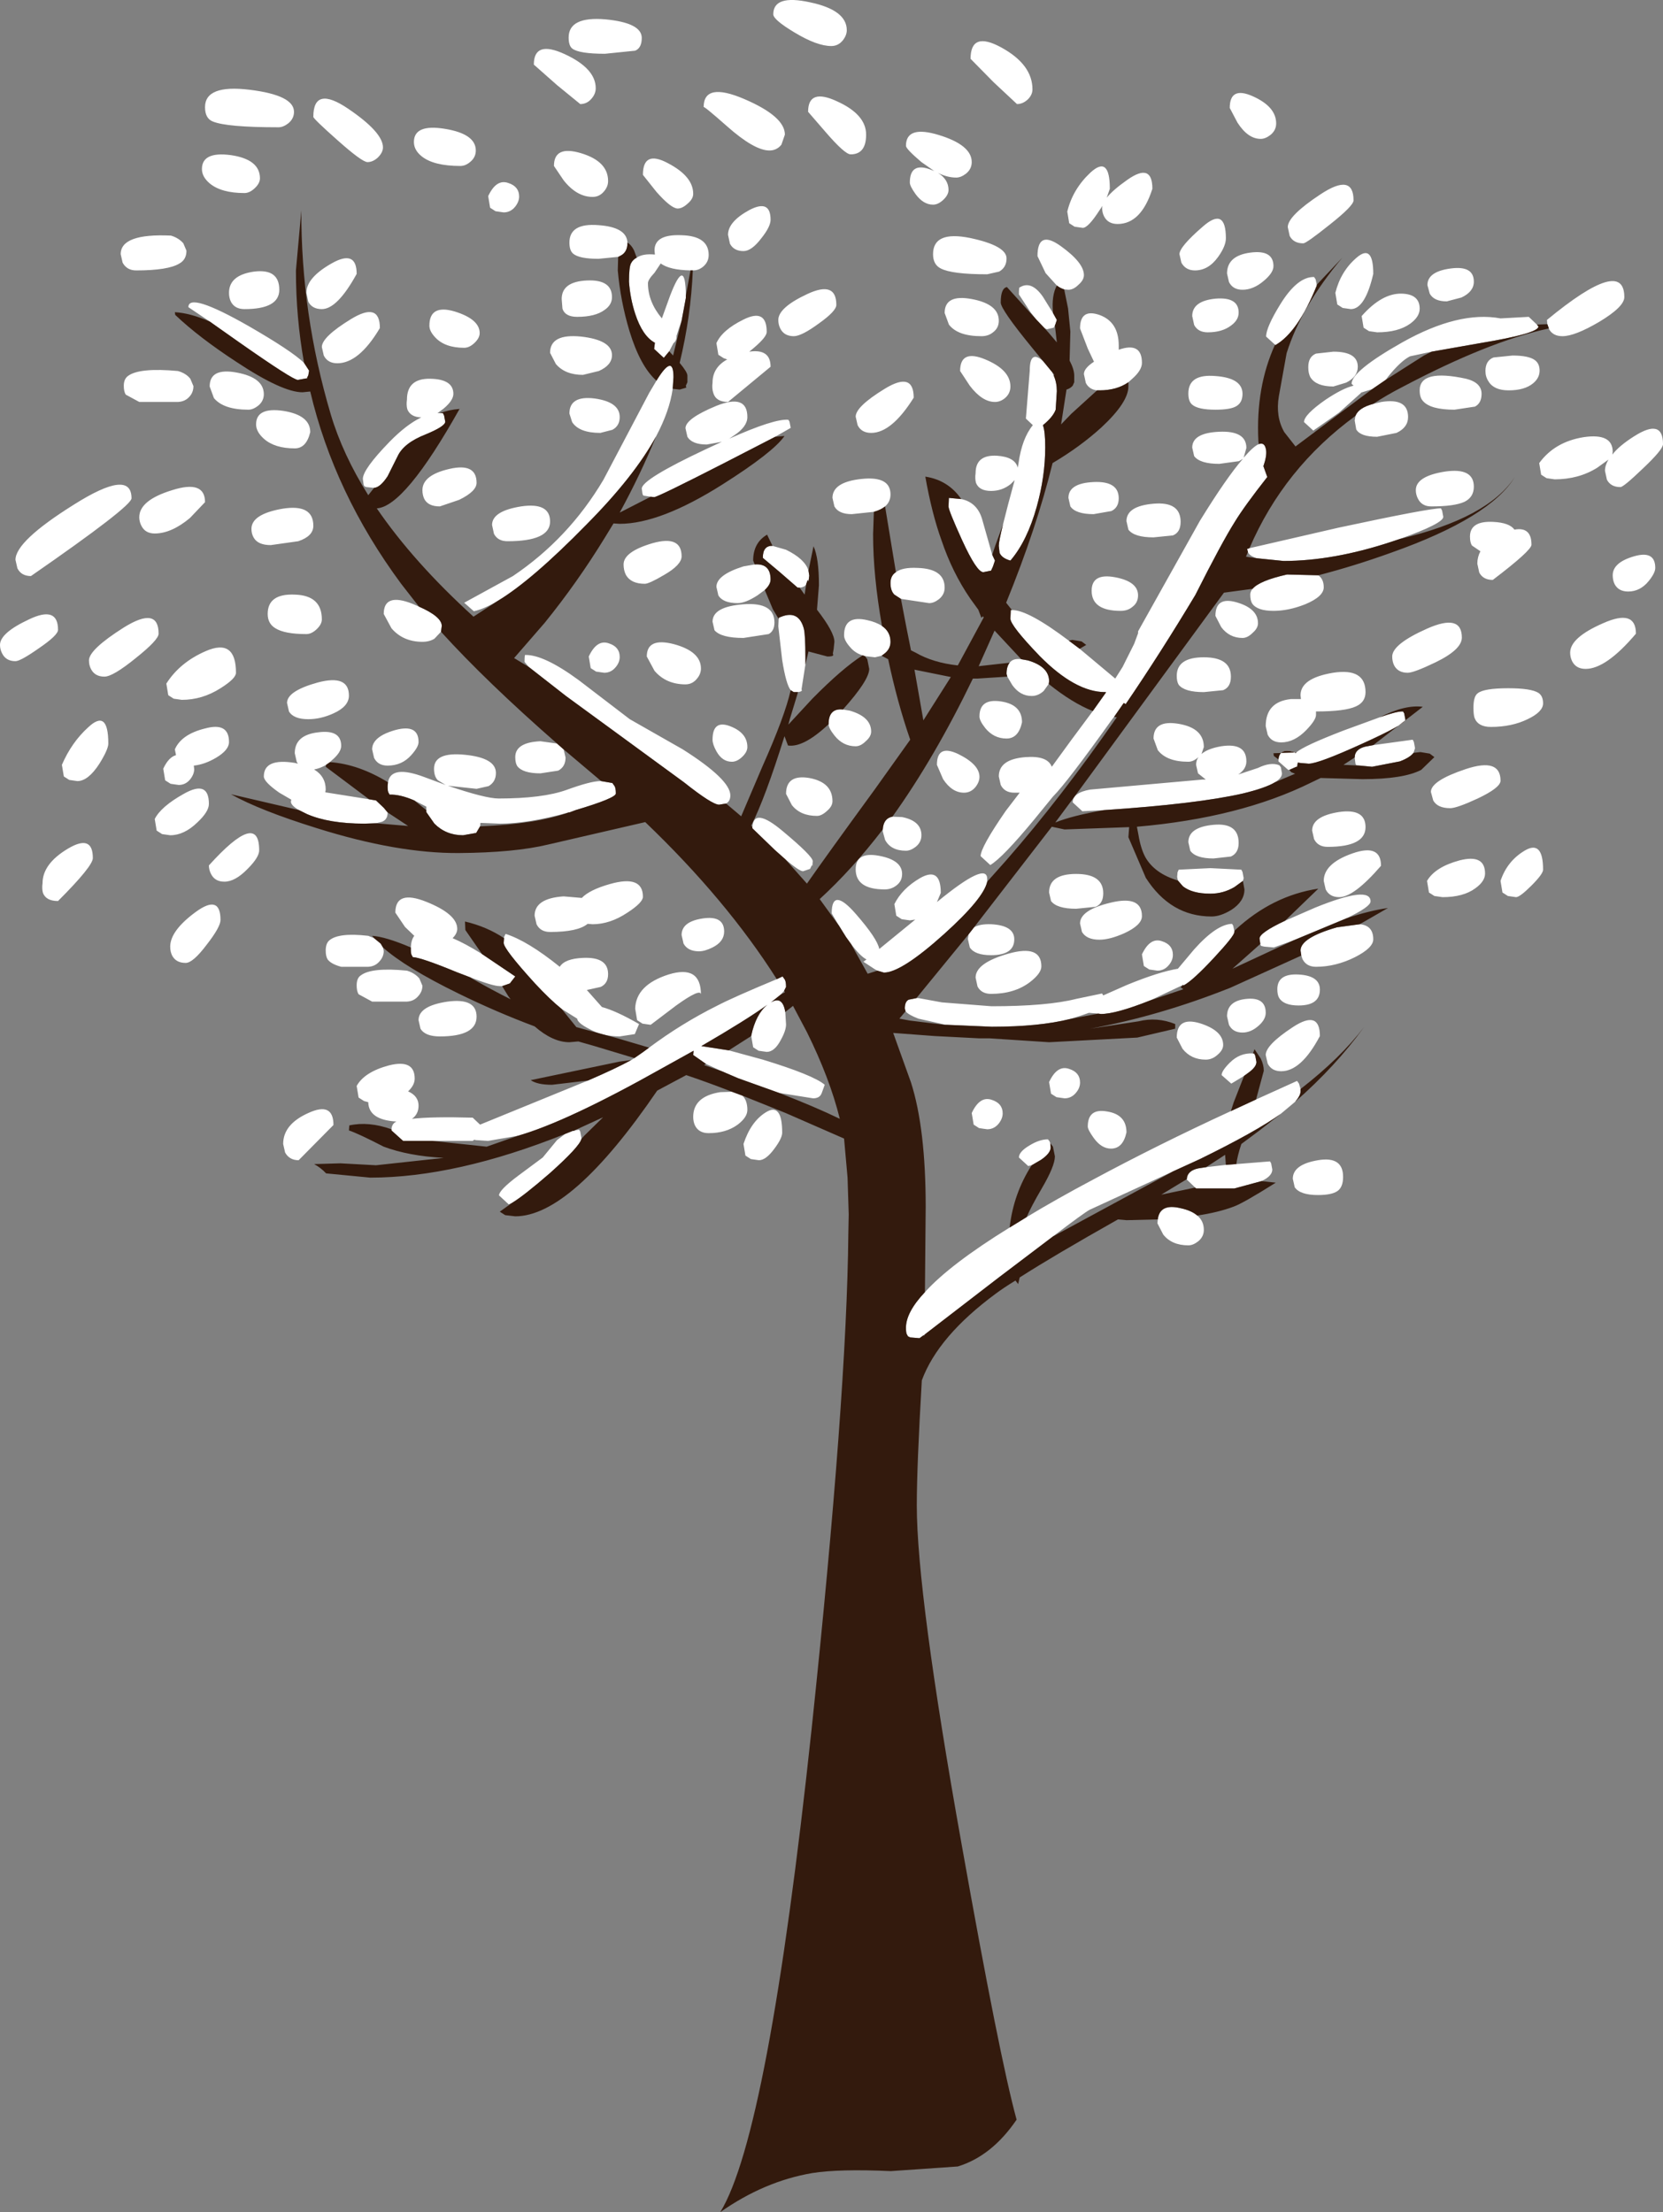 <?xml version="1.0" encoding="UTF-8" standalone="no"?>
<svg xmlns:xlink="http://www.w3.org/1999/xlink" height="285.9px" width="214.95px" xmlns="http://www.w3.org/2000/svg">
  <rect width="100%" height="100%" fill="#808080" stroke="none"/>
  <g transform="matrix(1.0, 0.0, 0.0, 1.0, 0.0, 0.0)">
    <path d="M200.0 41.9 L199.95 41.35 Q209.95 33.1 209.95 38.4 209.95 39.65 206.7 41.6 203.55 43.45 201.95 43.45 200.7 43.45 200.2 42.5 L200.2 42.45 200.0 41.9 M177.5 52.2 L178.55 51.95 Q182.0 51.4 182.0 53.9 182.0 55.25 180.5 55.95 L178.0 56.45 Q175.85 56.45 175.3 55.5 L175.1 54.35 175.2 53.75 Q175.6 52.7 177.5 52.2 M161.5 70.85 L173.0 68.2 Q184.9 65.65 186.25 65.7 L186.4 66.0 186.55 66.8 Q186.55 67.65 180.95 69.65 L179.9 70.0 Q172.35 72.5 165.9 72.5 L162.45 72.15 Q161.5 71.85 161.3 71.35 L161.2 70.95 161.5 70.85 M170.4 74.35 Q171.1 74.85 171.1 75.9 171.1 77.1 168.7 78.1 166.55 78.95 164.6 78.95 162.5 78.95 161.85 78.0 161.6 77.6 161.6 76.85 161.6 76.45 161.9 76.1 162.8 75.05 166.35 74.25 L170.4 74.35 M142.7 104.7 L139.9 104.85 138.65 103.7 Q138.65 102.45 140.9 102.05 L155.45 100.75 155.85 100.75 154.85 99.95 154.6 98.85 Q154.6 98.3 154.9 97.85 154.25 98.45 153.6 98.45 150.8 98.45 149.65 96.95 L149.1 95.45 Q149.1 93.0 152.35 93.55 155.6 94.1 155.6 96.55 L155.3 97.45 Q156.1 96.75 157.85 96.45 161.1 95.95 161.1 98.4 161.1 99.4 160.05 100.1 L162.6 99.25 Q164.25 98.45 165.35 98.9 L165.55 99.15 165.7 99.95 Q165.7 100.55 164.8 101.1 163.55 101.85 160.65 102.55 154.75 103.9 142.7 104.7 M166.65 99.5 L166.5 99.5 165.25 98.4 165.25 98.15 Q165.4 96.55 167.4 97.25 L167.45 97.35 167.55 97.25 Q168.5 96.4 173.7 94.4 L178.35 92.7 Q180.6 91.9 181.35 91.95 L181.5 92.2 181.65 93.0 Q181.65 93.6 176.0 96.15 170.4 98.7 169.15 98.7 L168.0 98.6 167.75 98.55 167.65 99.1 167.55 99.1 166.65 99.5 M177.5 96.3 L182.6 95.6 182.75 95.9 182.9 96.7 182.7 97.3 Q182.25 97.9 180.95 98.4 L177.35 99.1 175.8 98.95 175.3 98.9 175.2 98.7 175.1 97.95 175.1 97.9 Q175.1 96.85 176.45 96.5 L177.5 96.3 M152.25 113.8 L152.15 113.35 152.2 112.75 152.35 112.4 156.45 112.2 160.45 112.4 160.6 112.7 160.75 113.5 160.65 113.85 159.55 114.65 Q158.1 115.5 156.45 115.5 154.1 115.5 152.9 114.55 L152.25 113.8 M125.9 119.85 Q126.65 119.4 128.1 119.45 131.1 119.6 131.1 121.4 131.1 123.45 128.1 123.45 126.0 123.45 125.35 122.45 L125.1 121.35 125.2 120.75 125.9 119.85 M118.45 129.0 L118.75 129.0 121.75 129.55 128.15 130.05 Q135.35 130.05 139.1 129.1 L142.45 128.4 142.6 128.65 145.65 127.3 Q149.8 125.6 152.25 125.2 L154.35 122.7 Q157.25 119.45 159.25 119.4 L159.4 119.65 159.55 120.35 159.55 120.45 Q159.55 120.95 156.9 123.8 154.15 126.75 153.0 127.35 L152.95 127.3 152.9 127.3 149.3 129.0 148.65 129.3 Q144.25 131.05 142.3 131.05 L141.95 131.0 140.75 130.9 139.75 131.25 138.3 131.7 Q134.3 132.7 128.2 132.7 L122.4 132.45 122.25 132.45 118.7 131.65 Q117.4 131.15 117.05 130.7 L116.95 130.35 Q116.95 129.45 117.45 129.2 L118.45 129.0 M166.1 119.0 L170.0 117.3 Q177.15 114.4 177.15 116.5 177.15 117.2 174.0 118.7 L167.15 121.55 164.65 122.45 163.45 122.35 163.0 122.25 162.9 122.05 162.9 122.0 162.8 121.3 Q162.8 120.55 166.1 119.0 M175.75 119.45 Q177.5 119.6 177.5 121.4 177.5 122.5 175.15 123.7 172.65 124.95 170.1 124.95 168.85 124.95 168.35 123.95 L168.2 123.5 168.1 122.85 Q168.1 121.2 172.8 119.85 L175.75 119.45 M119.55 167.0 Q122.8 163.4 130.5 158.65 L132.7 157.3 Q136.5 155.0 141.2 152.5 149.65 147.95 159.1 143.6 L162.35 142.1 167.65 139.7 167.9 140.05 168.1 140.75 168.1 141.05 Q168.1 141.6 167.4 142.4 L165.55 143.95 Q162.35 146.25 155.1 149.8 L151.6 151.4 140.85 156.35 Q140.1 156.75 136.1 159.8 L129.1 165.1 119.55 172.45 119.4 172.55 118.85 172.95 117.65 172.85 117.35 172.7 117.25 172.5 Q117.1 172.35 117.1 171.6 117.1 169.6 119.55 167.0 M133.35 150.6 L132.9 150.7 131.7 149.6 Q131.7 148.85 133.05 148.05 134.35 147.25 135.45 147.25 L135.65 147.5 135.75 147.75 135.8 148.3 Q135.8 149.05 134.55 149.9 L133.35 150.6 M160.8 139.05 L159.15 140.05 157.9 138.95 Q157.9 138.4 158.95 137.35 160.25 136.05 161.95 136.15 L162.1 136.15 162.25 136.45 162.4 137.25 Q162.4 137.9 161.35 138.65 L160.8 139.05 M159.8 150.45 L164.15 150.1 164.3 150.35 164.45 151.15 Q164.45 152.0 163.05 152.65 L159.55 153.6 154.6 153.6 154.5 153.5 153.4 152.45 153.4 152.4 Q153.45 151.3 154.9 151.0 L155.9 150.85 158.45 150.55 159.8 150.45 M154.75 157.1 Q155.6 157.8 155.6 158.95 155.6 159.85 154.85 160.45 154.2 160.95 153.6 160.95 151.45 160.95 150.35 159.55 L149.6 158.1 149.65 157.6 Q149.9 155.5 152.6 156.15 154.0 156.45 154.75 157.1 M95.95 141.6 Q96.6 142.2 96.6 143.45 96.6 144.4 95.35 145.35 93.85 146.45 91.6 146.45 90.35 146.45 89.85 145.5 89.6 145.0 89.6 144.35 89.6 141.7 93.1 141.15 L94.6 141.1 95.95 141.6 M66.2 155.45 L65.75 155.65 64.5 154.5 Q64.5 153.8 67.05 151.9 L70.15 149.6 72.0 147.35 73.05 146.55 74.05 146.15 74.15 146.15 74.25 146.15 74.25 146.1 74.85 146.0 75.0 146.25 75.15 147.05 75.15 147.2 Q74.9 148.2 71.1 151.6 67.7 154.55 66.2 155.45 M50.6 145.95 Q50.65 145.2 51.25 144.95 47.65 144.75 47.6 142.45 L47.05 142.3 46.35 141.85 46.1 140.35 Q47.1 138.55 50.25 137.7 53.6 136.85 53.6 139.4 53.6 140.25 52.75 141.05 54.1 141.65 54.1 142.9 54.1 144.0 53.25 144.6 55.85 144.3 61.1 144.45 L62.05 145.35 70.25 142.0 76.0 139.65 Q79.6 138.1 81.6 137.0 L82.0 136.75 83.15 135.95 Q83.55 135.65 83.9 135.4 88.05 132.3 92.65 130.0 94.75 128.9 100.4 126.55 L101.15 126.2 101.4 126.55 Q101.6 126.8 101.6 127.55 L101.35 128.05 100.9 128.55 99.65 129.55 Q101.15 128.65 101.5 130.8 L101.6 132.4 Q101.6 133.2 100.9 134.45 100.1 135.95 99.1 135.95 L98.05 135.8 97.35 135.35 97.1 133.9 97.1 133.85 Q97.7 131.05 99.2 129.85 96.5 131.8 90.65 135.2 L94.2 135.75 98.6 136.95 Q105.15 138.95 106.6 140.2 L106.2 141.3 Q105.95 141.95 105.1 141.95 L100.7 141.25 95.4 139.35 93.3 138.45 91.25 137.5 89.6 136.35 89.65 135.8 85.6 138.05 Q73.25 145.0 66.9 146.8 L63.1 147.45 61.5 147.35 61.3 147.3 61.1 147.45 55.9 147.45 52.1 147.45 50.6 146.1 50.6 145.95 M49.5 122.45 L49.6 122.9 Q49.6 123.65 49.05 124.25 48.5 124.9 47.6 124.95 L44.1 124.95 Q42.8 124.6 42.35 124.0 42.1 123.6 42.1 122.85 42.1 121.95 42.55 121.55 43.75 120.5 47.6 120.95 L48.35 121.25 49.2 121.95 49.5 122.45 M53.1 122.45 Q53.15 121.45 53.55 120.95 L52.35 119.8 51.1 117.95 Q51.1 114.95 55.1 116.55 59.1 118.15 59.1 120.05 59.1 120.65 58.5 121.25 60.15 121.95 62.3 123.3 L66.6 126.2 65.9 127.1 64.9 127.45 64.6 127.45 Q63.7 127.45 60.75 126.3 L59.05 125.65 Q54.45 123.75 53.35 123.7 L53.25 123.5 Q53.1 123.35 53.1 122.6 L53.1 122.45 M65.15 121.25 L65.15 121.1 65.35 120.7 Q68.2 121.6 72.35 124.95 73.0 123.9 75.35 123.8 78.6 123.65 78.6 125.9 78.6 127.1 77.65 127.55 L75.85 127.95 77.8 130.15 Q79.65 130.65 82.6 132.35 L82.05 133.65 80.1 133.95 Q77.85 133.95 76.1 132.95 74.65 132.2 74.6 131.65 L72.6 130.4 Q71.1 129.2 69.15 127.1 65.1 122.65 65.1 121.85 L65.15 121.25 M38.65 104.7 Q37.6 104.1 37.6 103.6 L37.65 103.35 36.1 102.45 Q34.1 101.05 34.1 100.35 34.1 97.95 38.1 98.6 L38.5 98.7 38.35 98.45 38.1 97.35 Q38.1 95.0 41.1 94.65 44.1 94.25 44.1 96.4 44.1 97.25 42.85 98.3 L42.65 98.5 42.15 98.85 Q41.4 99.3 40.6 99.45 42.1 100.35 42.1 102.05 L42.05 102.4 47.7 103.3 48.6 103.45 49.6 104.4 50.1 105.0 50.1 105.05 Q50.1 105.9 49.4 106.2 L48.6 106.4 47.1 106.45 Q42.5 106.45 39.65 105.2 L38.65 104.7 M50.15 101.1 Q50.55 98.8 54.9 100.45 L57.6 101.45 56.6 100.85 Q56.1 100.35 56.1 99.35 56.1 97.15 60.1 97.55 64.1 97.95 64.1 99.9 64.1 101.05 63.15 101.6 L61.6 101.95 57.9 101.55 Q62.75 103.2 64.45 103.2 70.1 103.2 73.2 102.1 76.35 100.95 77.6 100.95 L77.7 100.95 79.15 101.2 79.4 101.55 Q79.6 101.8 79.6 102.55 79.6 103.15 74.4 104.7 L74.0 104.85 73.6 105.0 73.5 105.0 Q68.3 106.45 64.6 106.45 L62.1 106.35 62.05 106.8 61.55 107.65 59.85 107.95 Q57.65 107.95 56.15 106.45 L55.1 104.95 55.1 104.7 55.1 104.25 53.55 103.45 Q51.7 102.65 50.35 102.7 L50.25 102.5 Q50.1 102.35 50.1 101.6 L50.15 101.1 M72.85 96.85 L73.1 97.9 Q73.1 99.1 72.15 99.6 L69.85 99.95 Q67.55 99.95 66.85 99.0 66.6 98.6 66.6 97.85 66.6 95.95 69.85 95.8 L72.0 96.1 72.85 96.85 M57.0 81.65 L56.15 82.55 Q55.5 82.95 54.6 82.95 52.1 82.95 50.6 81.2 L49.6 79.35 Q49.6 76.55 53.35 78.05 L54.15 78.4 Q57.1 79.7 57.1 80.9 L57.0 81.65 M27.1 41.55 L24.35 39.7 Q24.35 37.7 32.15 42.15 37.7 45.35 39.3 46.9 L39.95 47.9 39.85 48.5 39.7 48.8 39.7 48.85 39.6 48.9 38.5 49.1 Q37.85 49.1 31.0 44.3 L27.1 41.55 M48.35 63.05 L48.3 63.05 47.35 62.95 47.1 62.85 47.0 62.65 46.9 61.9 Q46.9 60.65 50.35 57.1 52.55 54.85 54.45 53.95 53.05 53.9 52.65 52.9 52.5 52.35 52.6 51.65 52.6 48.9 55.6 48.95 58.6 49.0 58.6 50.9 58.6 51.75 57.35 52.8 L56.55 53.4 56.85 53.4 57.25 53.4 57.4 53.7 57.55 54.5 Q57.55 55.1 55.0 56.15 52.2 57.25 51.4 58.95 L50.1 61.55 Q49.15 63.0 48.35 63.05 M64.35 77.65 Q62.6 78.7 61.25 79.0 L60.0 77.9 66.3 74.45 Q73.5 69.6 78.0 62.0 L83.9 50.8 84.85 49.2 Q87.05 45.6 87.05 48.75 L86.95 50.25 Q86.55 53.1 84.8 56.4 82.0 61.55 75.8 67.8 68.75 75.0 64.35 77.65 M79.9 33.2 L77.35 33.45 Q74.9 33.45 74.1 32.8 73.6 32.4 73.6 31.35 73.6 28.8 77.35 29.1 81.0 29.35 81.1 31.35 L81.1 31.4 Q81.1 32.6 80.2 33.05 L79.9 33.2 M82.3 33.3 Q83.1 32.75 84.65 32.9 L84.6 32.35 Q84.6 30.25 88.1 30.4 91.6 30.5 91.6 32.95 91.6 33.85 90.9 34.45 90.3 34.95 89.6 34.95 L89.55 34.95 89.25 34.95 Q86.55 34.9 85.4 34.05 L84.6 35.25 Q83.75 36.15 83.75 36.6 83.75 39.0 85.55 41.15 L86.6 38.25 Q88.6 33.0 88.65 38.2 L88.65 38.5 88.1 41.45 87.75 42.45 87.45 43.4 87.45 43.45 Q87.45 44.05 87.05 44.35 L86.5 45.4 85.8 46.25 84.55 45.1 84.65 44.3 Q83.05 43.45 82.1 40.55 81.45 38.55 81.3 36.4 81.3 34.55 81.55 34.05 81.8 33.55 82.3 33.3 M84.1 64.2 L83.15 64.05 83.05 63.85 82.95 63.15 Q82.95 61.95 91.25 58.05 L93.3 57.1 91.35 57.45 Q89.45 57.45 88.85 56.45 L88.6 55.35 Q88.6 54.1 92.6 52.45 96.6 50.85 96.6 53.9 96.6 55.15 94.85 56.3 L94.25 56.7 Q100.05 54.1 101.9 54.25 L102.05 54.5 102.2 55.3 100.2 56.45 93.6 59.85 Q85.0 64.25 84.55 64.25 L84.1 64.2 M68.35 86.2 L67.8 85.55 Q67.8 84.55 67.9 84.65 70.3 84.6 74.8 87.9 L81.4 92.95 88.25 96.85 Q94.4 100.75 94.4 102.8 94.4 103.55 93.85 103.85 L92.95 104.0 Q92.05 104.0 88.4 101.1 L79.65 94.7 73.15 89.95 68.35 86.2 M102.2 89.2 Q101.6 88.45 101.1 85.3 L100.6 80.95 100.65 80.0 100.65 79.85 Q103.2 78.65 103.9 81.25 104.1 82.05 104.1 84.95 L104.1 85.9 103.6 89.1 Q103.8 89.35 103.15 89.45 L102.6 89.45 102.2 89.2 M98.85 76.25 L97.9 76.95 Q96.35 77.95 95.35 77.95 93.45 77.95 92.85 76.95 L92.6 75.85 Q92.6 74.3 96.1 73.2 L97.55 72.95 Q99.6 72.8 99.6 74.9 99.6 75.55 98.85 76.25 M99.85 70.55 L101.6 71.05 Q104.05 72.25 104.5 73.75 L104.6 74.4 104.5 75.15 104.4 74.95 104.2 75.5 104.2 75.55 104.15 75.6 Q103.95 75.9 103.35 75.95 L103.1 75.95 100.8 73.95 98.6 72.1 Q98.6 70.5 99.85 70.55 M111.5 84.7 Q110.5 84.4 109.85 83.6 109.1 82.75 109.1 82.1 109.1 79.45 112.1 80.15 113.25 80.4 114.0 80.9 115.1 81.65 115.1 82.95 115.1 83.85 114.35 84.45 L113.95 84.75 113.1 84.95 111.8 84.8 111.5 84.7 M112.95 66.15 L110.1 66.45 Q108.4 66.45 107.85 65.45 L107.6 64.35 Q107.6 62.3 111.35 61.9 115.1 61.5 115.1 63.9 115.1 64.85 114.4 65.45 113.85 65.9 112.95 66.15 M115.8 73.95 Q116.65 73.3 118.6 73.4 122.1 73.5 122.1 75.95 122.1 76.85 121.35 77.45 120.7 77.95 120.1 77.95 L116.45 77.4 115.6 76.85 Q115.1 76.35 115.1 75.35 115.1 74.4 115.8 73.95 M124.25 64.5 Q126.4 64.95 127.0 67.3 L128.25 71.7 128.6 72.45 128.35 73.2 128.1 73.75 127.1 73.95 Q126.25 73.95 124.35 69.8 122.6 65.95 122.6 65.45 L122.65 64.35 124.25 64.5 M129.65 67.75 L130.3 65.2 131.15 62.05 130.65 62.55 Q129.55 63.45 128.1 63.45 126.55 63.45 126.15 62.4 126.0 61.85 126.1 61.15 126.1 58.75 128.85 58.9 131.2 59.05 131.55 60.45 L131.65 59.85 Q132.1 56.65 133.5 54.95 L132.6 54.1 133.1 47.9 Q133.1 45.15 134.8 46.65 L134.85 46.7 136.0 48.1 136.2 48.55 Q136.6 49.45 136.6 50.55 L136.45 52.95 Q136.1 53.9 134.8 54.95 135.1 55.75 135.1 57.8 135.1 61.55 134.0 65.5 132.75 69.95 130.6 72.45 129.5 72.15 129.2 71.45 L129.1 70.55 Q129.1 69.95 129.65 67.75 M133.95 41.3 L133.2 40.35 131.7 38.05 Q131.7 37.05 131.8 37.15 133.3 36.2 134.8 38.35 L136.1 40.45 136.6 41.35 136.4 41.95 136.35 42.05 136.2 42.35 135.35 42.55 Q135.2 42.55 134.95 42.35 L133.95 41.3 M136.6 36.9 L135.15 35.3 134.1 33.1 Q134.1 29.65 137.1 31.8 140.1 33.95 140.1 35.55 140.1 36.2 139.4 36.8 138.75 37.45 138.1 37.45 L137.55 37.4 Q137.05 37.25 136.6 36.9 M141.8 50.45 Q140.8 50.35 140.35 49.5 L140.1 48.35 Q140.1 47.6 141.4 46.75 L140.6 45.05 139.6 42.45 Q139.6 39.85 142.1 40.7 144.6 41.6 144.6 44.65 L144.6 45.2 Q147.6 44.15 147.6 46.9 147.6 47.85 146.35 48.95 L145.85 49.4 Q144.35 50.45 142.1 50.45 L141.8 50.45 M130.8 78.85 Q132.85 78.8 138.15 82.8 L139.55 83.85 144.15 87.7 145.1 86.2 146.6 83.2 147.1 81.85 147.1 81.6 155.1 67.3 Q158.55 61.7 160.65 59.3 L160.15 59.6 157.6 59.95 Q155.1 59.95 154.35 58.95 L154.1 57.85 Q154.1 55.95 157.6 55.8 161.1 55.65 161.1 57.9 L160.75 59.15 Q162.0 57.7 162.7 57.4 163.5 57.1 163.65 58.2 163.75 58.95 163.3 60.25 L163.8 61.65 Q160.85 65.4 159.6 67.45 157.9 70.15 154.5 76.9 150.0 84.4 145.5 91.0 L145.25 90.85 144.0 92.65 143.65 93.1 Q137.9 101.15 136.1 102.95 L133.65 105.95 Q129.6 110.85 128.0 111.8 L126.75 110.65 Q126.75 109.5 130.0 104.8 L131.8 102.45 131.1 102.45 Q129.85 102.45 129.35 101.45 L129.1 100.35 Q129.1 98.1 132.6 97.85 135.4 97.65 135.95 99.1 L138.5 95.6 141.25 91.9 142.95 89.5 143.0 89.45 142.9 89.45 142.85 89.45 Q139.0 89.45 134.4 84.8 130.6 80.85 130.6 79.95 L130.65 78.85 130.8 78.85 M164.8 44.55 L163.65 43.5 Q163.65 42.3 165.5 39.3 167.7 35.75 169.85 35.8 L170.05 36.1 170.2 36.8 170.2 36.9 Q167.75 42.95 164.85 44.6 L164.8 44.55 M177.35 50.3 L175.9 50.75 175.9 50.8 173.05 53.35 169.75 55.65 168.55 54.55 Q168.55 53.6 171.35 51.65 173.6 50.15 174.95 49.85 L174.7 49.6 Q174.7 47.95 181.25 44.25 188.55 40.15 193.95 41.15 L197.6 40.95 198.65 41.95 198.85 42.2 Q198.85 43.1 191.3 44.35 L185.05 45.45 182.25 46.05 Q181.05 46.65 179.4 48.7 L179.1 49.1 177.35 50.3 M164.2 17.45 Q163.55 17.95 162.95 17.95 161.3 17.95 159.95 15.85 L158.95 13.95 Q158.95 11.1 161.95 12.45 164.95 13.8 164.95 15.95 164.95 16.85 164.2 17.45 M177.5 35.4 Q176.45 39.95 174.6 39.95 L173.55 39.8 172.85 39.35 172.6 37.85 Q173.3 35.05 175.35 33.3 177.5 31.45 177.5 35.4 M166.45 29.35 Q166.45 27.9 170.7 25.1 174.95 22.3 174.95 25.9 174.95 26.6 171.85 29.05 168.85 31.45 168.45 31.45 167.2 31.45 166.7 30.5 L166.45 29.35 M163.35 36.3 Q162.0 37.45 160.6 37.45 159.35 37.45 158.85 36.45 L158.6 35.35 Q158.6 33.05 161.6 32.65 164.6 32.25 164.6 34.4 164.6 35.25 163.35 36.3 M169.1 47.45 Q169.1 46.1 170.1 45.7 L172.35 45.45 Q175.5 45.45 175.5 47.4 175.5 48.7 174.0 49.45 L172.35 49.95 Q170.15 49.95 169.4 48.8 169.1 48.3 169.1 47.45 M176.0 40.85 Q178.6 37.9 181.15 37.95 183.5 38.0 183.5 39.9 183.5 40.95 182.25 41.85 180.7 42.95 178.0 42.95 L176.95 42.8 176.25 42.35 176.0 40.85 M187.5 34.7 Q190.5 34.3 190.5 36.4 190.5 37.7 188.9 38.45 L187.0 38.95 Q185.35 38.95 184.8 37.95 L184.5 36.85 Q184.5 35.1 187.5 34.7 M195.5 45.95 Q197.6 45.95 198.4 46.55 199.0 47.0 199.0 47.9 199.0 48.85 198.15 49.55 197.05 50.45 195.0 50.45 193.1 50.45 192.4 49.3 192.0 48.7 192.0 47.95 192.0 46.6 193.05 46.2 L195.5 45.95 M199.2 61.35 L198.95 59.85 Q200.95 57.1 204.7 56.5 208.45 55.95 208.45 58.4 L208.4 58.75 Q209.3 57.6 211.2 56.4 214.95 54.0 214.95 57.4 214.95 58.1 212.35 60.55 209.85 62.95 209.45 62.95 208.2 62.95 207.7 62.0 L207.45 60.85 Q207.45 60.15 207.9 59.4 L206.45 60.45 Q204.05 61.95 200.95 61.95 L199.9 61.8 199.2 61.35 M188.0 52.95 Q184.85 52.95 183.9 51.8 183.5 51.35 183.5 50.45 183.5 47.65 189.5 48.95 191.5 49.45 191.5 50.9 191.5 52.1 190.65 52.55 L188.0 52.95 M189.3 64.85 Q188.0 65.45 185.0 65.45 183.8 65.45 183.3 64.5 183.0 63.95 183.0 63.35 183.0 61.55 186.75 60.95 190.5 60.4 190.5 62.9 190.5 64.25 189.3 64.85 M190.25 70.5 Q190.0 70.1 190.0 69.35 190.0 67.3 193.0 67.45 195.1 67.55 195.75 68.45 197.95 68.05 197.95 70.4 197.95 71.15 192.95 74.95 191.7 74.95 191.2 74.0 L190.95 72.85 Q190.95 72.0 191.35 71.25 L190.25 70.5 M127.6 113.95 Q127.15 116.1 122.05 120.7 116.5 125.7 114.25 125.7 L113.4 125.45 113.05 125.25 111.6 124.3 112.0 124.0 Q111.2 123.6 110.0 122.0 L109.35 121.1 108.45 119.65 107.5 118.05 Q107.5 114.55 110.6 118.1 113.4 121.3 113.65 122.65 L118.3 118.85 117.6 118.95 116.55 118.8 115.85 118.35 115.6 116.85 Q116.6 114.85 118.9 113.5 121.6 111.95 121.6 115.4 L121.1 116.6 121.15 116.55 Q127.6 111.25 127.6 113.6 L127.6 113.95 M114.1 107.2 Q114.2 105.75 115.35 105.55 L116.6 105.6 Q119.1 106.1 119.1 107.95 119.1 108.85 118.35 109.45 117.7 109.95 117.1 109.95 115.15 109.95 114.4 108.55 L114.1 107.45 114.1 107.2 M130.2 87.45 L130.1 87.1 Q130.1 86.15 130.5 85.65 130.95 85.05 132.0 85.2 L132.85 85.35 Q135.6 86.15 135.6 88.05 L135.55 88.4 134.9 89.3 Q134.2 89.95 133.35 89.95 131.85 89.95 130.85 88.55 L130.2 87.45 M179.95 84.85 Q179.95 83.25 184.45 81.25 188.95 79.25 188.95 82.4 188.95 83.95 185.55 85.6 182.75 86.95 181.95 86.95 180.7 86.95 180.2 86.0 179.95 85.5 179.95 84.85 M170.1 92.4 Q170.1 93.05 168.85 94.35 167.3 95.95 165.6 95.95 164.35 95.95 163.85 94.95 L163.6 93.85 Q163.6 90.7 166.85 90.35 L168.15 90.35 168.1 89.85 Q168.1 87.65 172.3 86.95 176.5 86.3 176.5 89.45 176.5 90.75 175.25 91.3 173.85 91.95 170.1 91.95 L170.1 92.4 M191.0 89.6 Q191.8 88.95 194.95 88.95 197.9 88.95 198.85 89.55 199.45 89.95 199.45 90.9 199.45 92.0 197.45 92.95 195.4 93.95 192.7 93.95 191.05 93.95 190.6 92.8 190.45 92.4 190.45 91.45 190.45 90.0 191.0 89.6 M213.95 73.4 Q213.95 74.05 213.1 75.1 212.0 76.45 210.45 76.45 209.2 76.45 208.7 75.5 208.45 75.0 208.45 74.35 208.45 72.7 211.2 71.9 213.95 71.1 213.95 73.4 M211.45 81.9 Q207.6 86.45 204.95 86.45 203.7 86.45 203.2 85.45 202.95 84.95 202.95 84.35 202.95 82.4 207.2 80.55 211.45 78.65 211.45 81.9 M187.45 104.45 Q185.8 104.45 185.25 103.45 L184.95 102.35 Q184.95 100.9 189.45 99.4 193.95 97.9 193.95 100.9 193.95 101.8 191.0 103.2 188.3 104.45 187.45 104.45 M190.7 114.8 Q189.15 115.95 186.45 115.95 L185.4 115.8 184.7 115.35 184.45 113.85 Q185.5 112.05 188.65 111.2 191.95 110.35 191.95 112.9 191.95 113.9 190.7 114.8 M194.2 115.35 L193.95 113.85 Q194.8 111.3 197.05 109.95 199.45 108.5 199.45 112.4 199.45 112.95 197.95 114.45 196.45 115.95 195.95 115.95 L194.9 115.8 194.2 115.35 M176.5 106.9 Q176.5 109.45 171.6 109.45 170.35 109.45 169.85 108.45 L169.6 107.35 Q169.6 105.5 173.05 104.95 176.5 104.45 176.5 106.9 M171.1 113.85 Q171.1 111.6 174.8 110.3 178.5 109.0 178.5 111.9 175.0 115.95 173.1 115.95 171.85 115.95 171.35 114.95 L171.1 113.85 M165.35 129.0 Q165.1 128.6 165.1 127.85 165.1 125.8 167.85 125.95 170.6 126.1 170.6 127.9 170.6 129.95 167.85 129.95 165.95 129.95 165.35 129.0 M162.7 132.55 Q161.7 133.45 160.6 133.45 159.35 133.45 158.85 132.45 L158.6 131.35 Q158.6 129.35 161.1 129.1 163.6 128.85 163.6 130.9 163.6 131.75 162.7 132.55 M170.6 133.9 Q168.2 138.45 165.6 138.45 164.35 138.45 163.85 137.45 L163.6 136.35 Q163.6 135.05 167.1 132.75 170.6 130.45 170.6 133.9 M172.85 153.95 Q172.1 154.45 170.35 154.45 168.05 154.45 167.35 153.45 L167.1 152.35 Q167.1 150.5 170.35 149.95 173.6 149.4 173.6 152.1 173.6 153.45 172.85 153.95 M148.95 24.4 Q147.5 28.95 144.45 28.95 143.2 28.95 142.7 27.95 142.45 27.45 142.45 26.85 L142.5 26.6 142.1 27.2 Q140.65 29.45 139.95 29.45 L138.9 29.3 138.2 28.85 137.95 27.35 Q138.65 24.45 140.95 22.3 143.45 20.0 143.45 24.4 L143.05 25.55 Q143.85 24.55 145.7 23.25 148.95 20.95 148.95 24.4 M123.6 22.95 Q122.45 22.95 121.25 22.35 122.6 23.2 122.6 24.55 122.6 25.2 121.9 25.85 121.25 26.45 120.6 26.45 119.35 26.45 118.35 25.1 117.6 24.05 117.6 23.6 117.6 21.0 120.1 21.85 L120.75 22.1 119.1 20.95 Q117.1 19.25 117.1 18.85 117.1 16.15 121.35 17.45 125.6 18.75 125.6 20.95 125.6 21.85 124.85 22.45 124.2 22.95 123.6 22.95 M125.45 7.6 Q125.45 3.95 129.45 6.15 133.45 8.35 133.45 11.55 133.45 12.25 132.85 12.85 132.2 13.45 131.45 13.45 L128.4 10.6 125.45 7.6 M130.1 33.4 Q130.1 34.55 129.15 35.1 L127.6 35.45 Q123.05 35.45 121.6 34.7 120.6 34.2 120.6 32.85 120.6 29.8 125.35 30.75 130.1 31.75 130.1 33.4 M125.6 38.65 Q129.1 39.3 129.1 41.45 129.1 42.4 128.35 42.95 127.75 43.45 126.85 43.45 123.8 43.45 122.65 41.95 L122.1 40.45 Q122.1 38.0 125.6 38.65 M127.35 46.45 Q130.6 47.8 130.6 49.95 130.6 50.85 129.9 51.45 129.3 51.95 128.6 51.95 126.95 51.95 125.35 49.85 L124.1 47.95 Q124.1 45.1 127.35 46.45 M157.45 33.2 Q156.2 34.95 154.45 34.95 153.25 34.95 152.7 33.95 L152.45 32.85 Q152.45 31.9 155.45 29.3 158.45 26.65 158.45 30.8 158.45 31.8 157.45 33.2 M157.1 38.6 Q160.1 38.35 160.1 40.4 160.1 41.35 159.15 42.05 158.0 42.95 156.1 42.95 154.85 42.95 154.35 42.0 L154.1 40.85 Q154.1 38.9 157.1 38.6 M109.45 3.9 Q109.45 4.55 108.95 5.2 108.35 5.95 107.45 5.95 105.6 5.95 102.7 4.2 99.95 2.55 99.95 1.85 99.95 -0.75 104.7 0.3 109.45 1.3 109.45 3.9 M104.45 14.45 Q104.45 11.35 108.2 13.1 111.95 14.8 111.95 17.4 111.95 19.95 109.95 19.95 109.2 19.95 106.7 17.05 L104.45 14.45 M90.95 13.85 Q90.95 10.55 96.2 12.8 101.45 15.05 101.45 17.4 L101.0 18.7 Q100.4 19.45 99.45 19.45 97.5 19.45 93.95 16.3 90.95 13.65 90.95 13.85 M86.35 21.1 Q89.6 22.8 89.6 25.05 89.6 25.7 88.9 26.3 88.2 26.95 87.6 26.95 86.75 26.95 84.85 24.8 L83.1 22.6 Q83.1 19.35 86.35 21.1 M82.1 6.55 L78.2 6.95 Q74.9 6.95 74.0 6.3 73.5 5.95 73.5 4.85 73.5 2.1 78.25 2.5 82.95 2.95 82.95 4.9 82.95 6.2 82.1 6.55 M94.1 30.35 Q94.1 28.65 96.85 27.15 99.6 25.7 99.6 28.4 99.6 29.3 98.4 30.8 97.15 32.45 96.1 32.45 94.85 32.45 94.35 31.5 L94.1 30.35 M100.6 41.35 Q100.6 39.75 104.35 38.0 108.1 36.25 108.1 39.4 108.1 40.2 105.85 41.8 103.6 43.45 102.6 43.45 101.35 43.45 100.85 42.45 100.6 41.95 100.6 41.35 M92.6 44.35 Q93.35 42.65 96.1 41.3 99.1 39.8 99.1 42.9 99.1 43.55 97.45 44.95 L96.85 45.45 Q99.6 45.05 99.6 47.4 L94.1 51.95 Q92.55 51.95 92.2 50.8 92.0 50.2 92.1 49.45 92.1 47.5 94.0 46.45 L93.55 46.3 92.85 45.85 92.6 44.35 M112.6 55.95 Q111.35 55.95 110.85 54.95 L110.6 53.85 Q110.6 52.55 114.35 50.25 118.1 47.95 118.1 51.4 115.25 55.95 112.6 55.95 M88.1 71.9 Q88.1 73.0 85.85 74.3 83.9 75.45 83.35 75.45 81.55 75.45 80.9 74.3 80.6 73.7 80.6 72.95 80.6 71.3 84.35 70.2 88.1 69.15 88.1 71.9 M96.1 78.1 Q100.1 77.8 100.1 80.45 100.1 81.55 99.35 81.95 L96.1 82.45 Q93.2 82.45 92.35 81.45 L92.1 80.35 Q92.1 78.4 96.1 78.1 M90.6 86.4 Q90.6 87.1 90.1 87.7 89.5 88.45 88.6 88.45 86.1 88.45 84.6 86.7 L83.6 84.85 Q83.6 82.35 87.1 83.25 90.6 84.2 90.6 86.4 M92.6 97.1 Q92.1 96.2 92.1 95.6 92.1 93.0 94.35 93.85 96.6 94.7 96.6 96.55 96.6 97.2 95.9 97.85 95.25 98.45 94.6 98.45 93.35 98.45 92.6 97.1 M101.5 111.05 L100.15 109.85 97.25 107.05 97.25 106.9 Q97.4 104.25 101.15 107.4 105.05 110.65 105.05 111.3 L105.0 111.95 104.95 111.8 104.7 112.3 103.8 112.6 Q103.3 112.6 101.5 111.05 M107.1 93.6 Q107.1 91.5 108.95 91.7 L109.85 91.85 Q112.6 92.65 112.6 94.55 112.6 95.2 111.9 95.8 111.25 96.45 110.6 96.45 108.95 96.45 107.85 95.05 107.1 94.1 107.1 93.6 M159.7 52.55 Q158.95 52.95 157.1 52.95 154.85 52.95 154.1 52.3 153.6 51.9 153.6 50.85 153.6 48.3 157.1 48.6 160.6 48.85 160.6 50.9 160.6 52.1 159.7 52.55 M149.1 69.45 Q146.6 69.45 145.85 68.45 L145.6 67.35 Q145.6 65.4 149.1 65.1 152.6 64.8 152.6 67.45 152.6 68.8 151.6 69.2 L149.1 69.45 M143.65 66.05 L141.35 66.45 Q139.05 66.45 138.35 65.45 L138.1 64.35 Q138.1 62.45 141.35 62.3 144.6 62.15 144.6 64.4 144.6 65.6 143.65 66.05 M127.35 94.1 Q126.6 93.15 126.6 92.6 126.6 90.25 129.35 90.65 132.1 91.05 132.1 93.35 131.65 95.45 130.1 95.45 128.45 95.45 127.35 94.1 M157.1 79.6 Q157.1 77.05 159.85 77.85 162.6 78.65 162.6 80.55 162.6 81.2 161.9 81.8 161.25 82.45 160.6 82.45 158.9 82.45 157.85 81.05 L157.1 79.6 M147.1 76.95 Q147.1 77.9 146.35 78.45 145.75 78.95 144.85 78.95 141.1 78.95 141.1 76.35 141.1 74.05 144.1 74.6 147.1 75.15 147.1 76.95 M158.1 89.2 L155.6 89.45 Q153.1 89.45 152.35 88.5 152.1 88.1 152.1 87.35 152.1 84.95 155.6 84.95 159.1 84.95 159.1 87.45 159.1 88.8 158.1 89.2 M123.85 97.45 Q126.6 98.8 126.6 100.4 126.6 101.05 126.1 101.7 125.5 102.45 124.6 102.45 123.05 102.45 121.9 100.7 L121.1 98.85 Q121.1 96.15 123.85 97.45 M77.0 11.4 Q77.0 12.1 76.5 12.7 75.9 13.45 75.0 13.45 L72.0 11.0 69.0 8.35 Q69.0 5.15 73.0 7.0 77.0 8.85 77.0 11.4 M60.75 20.95 Q60.15 21.45 59.5 21.45 56.05 21.45 54.5 20.2 53.5 19.4 53.5 18.35 53.5 16.0 57.5 16.65 61.5 17.3 61.5 19.45 61.5 20.35 60.75 20.95 M71.6 21.45 Q71.6 18.75 75.1 19.8 78.6 20.85 78.6 23.4 78.6 24.1 78.1 24.7 77.5 25.45 76.6 25.45 74.55 25.45 72.85 23.3 L71.6 21.45 M43.6 18.1 Q40.5 15.35 40.5 15.1 40.5 11.0 45.0 14.05 49.5 17.1 49.5 19.05 49.5 19.7 48.85 20.35 48.2 20.95 47.5 20.95 46.8 20.95 43.6 18.1 M46.1 35.4 Q43.6 39.95 41.6 39.95 40.35 39.95 39.85 39.0 L39.6 37.85 Q39.6 35.9 42.85 34.05 46.1 32.2 46.1 35.4 M45.35 41.25 Q49.1 38.95 49.1 42.4 46.4 46.95 43.6 46.95 42.35 46.95 41.85 45.95 L41.6 44.85 Q41.6 43.55 45.35 41.25 M56.25 43.6 Q55.5 42.8 55.5 42.1 55.5 39.3 58.75 40.25 62.0 41.25 62.0 43.05 62.0 43.7 61.3 44.35 60.65 44.95 60.0 44.95 57.5 44.95 56.25 43.6 M63.35 26.85 L63.1 25.35 Q64.15 23.1 65.7 23.65 67.1 24.1 67.1 25.4 67.1 26.05 66.6 26.7 66.0 27.45 65.1 27.45 L64.05 27.3 63.35 26.85 M78.15 40.05 Q76.95 40.95 74.6 40.95 73.05 40.95 72.7 39.9 L72.6 38.65 Q72.6 36.4 75.85 36.25 79.1 36.1 79.1 38.4 79.1 39.4 78.15 40.05 M75.1 43.5 Q79.1 43.95 79.1 45.9 79.1 47.2 77.4 47.95 L75.35 48.45 Q73.05 48.45 71.85 47.05 L71.1 45.6 Q71.1 43.1 75.1 43.5 M26.5 13.85 Q26.5 10.9 32.25 11.6 38.0 12.3 38.0 14.45 38.0 15.35 37.25 15.95 36.6 16.45 36.0 16.45 29.3 16.45 27.5 15.7 26.5 15.3 26.5 13.85 M29.85 20.05 Q33.6 20.6 33.6 23.05 33.6 23.7 32.9 24.35 32.25 24.95 31.6 24.95 28.6 24.95 27.1 23.7 26.1 22.85 26.1 21.85 26.1 19.55 29.85 20.05 M15.85 33.95 L15.6 32.85 Q15.6 30.15 22.1 30.45 23.1 30.75 23.7 31.45 L24.1 32.4 Q24.1 33.55 23.2 34.05 21.75 34.95 17.6 34.95 16.4 34.95 15.85 33.95 M24.6 48.95 L25.0 49.9 Q25.0 50.7 24.5 51.25 23.95 51.9 23.0 51.95 L18.0 51.95 16.25 51.0 Q16.0 50.6 16.0 49.85 16.0 48.95 16.6 48.55 18.1 47.5 23.0 47.95 24.05 48.25 24.6 48.95 M29.6 37.85 Q29.6 35.55 32.85 35.1 36.1 34.7 36.1 37.45 36.1 39.95 31.6 39.95 30.35 39.95 29.85 39.0 29.6 38.5 29.6 37.85 M33.1 54.85 Q33.1 52.6 36.6 53.1 40.1 53.65 40.1 55.85 39.6 57.95 38.1 57.95 35.5 57.95 34.1 56.7 33.1 55.8 33.1 54.85 M33.35 52.45 Q32.7 52.95 32.1 52.95 28.9 52.95 27.65 51.45 L27.1 49.95 Q27.1 47.5 30.6 48.15 34.1 48.8 34.1 50.95 34.1 51.85 33.35 52.45 M26.5 64.9 L24.55 66.95 Q22.15 68.95 20.0 68.95 18.8 68.95 18.3 68.0 18.0 67.45 18.0 66.85 18.0 64.65 22.25 63.35 26.5 62.0 26.5 64.9 M32.8 69.5 Q32.5 69.0 32.5 68.35 32.5 66.45 36.5 65.75 40.5 65.1 40.5 67.95 40.5 69.3 38.55 69.95 L35.0 70.45 Q33.35 70.45 32.8 69.5 M17.0 64.4 Q17.0 65.45 4.0 74.45 2.75 74.45 2.25 73.45 L2.0 72.35 Q2.0 69.95 9.5 65.25 17.0 60.5 17.0 64.4 M16.0 81.1 Q20.5 78.3 20.5 81.9 20.5 82.7 17.55 85.05 14.6 87.45 13.5 87.45 12.25 87.45 11.75 86.45 11.5 85.95 11.5 85.35 11.5 83.95 16.0 81.1 M7.5 81.4 Q7.5 82.1 5.0 83.8 2.65 85.45 2.0 85.45 0.8 85.45 0.3 84.5 0.0 83.95 0.0 83.35 0.0 81.8 3.75 80.05 7.5 78.25 7.5 81.4 M12.85 98.7 Q11.4 100.95 10.0 100.95 L8.95 100.8 8.25 100.35 8.0 98.85 Q9.25 95.95 11.4 94.0 14.0 91.55 14.0 96.1 14.0 96.85 12.85 98.7 M38.1 76.85 Q41.6 76.95 41.6 80.05 41.6 80.7 40.9 81.35 40.25 81.95 39.6 81.95 36.8 81.95 35.6 81.2 34.6 80.6 34.6 79.35 34.6 76.7 38.1 76.85 M22.45 90.3 L21.75 89.85 21.5 88.35 Q23.25 85.6 26.6 84.15 30.5 82.45 30.5 86.95 30.5 87.7 28.5 88.95 26.15 90.45 23.5 90.45 L22.45 90.3 M22.6 96.85 Q23.45 94.9 26.5 94.15 29.6 93.3 29.6 95.9 29.6 96.95 27.9 97.95 26.45 98.8 25.05 98.95 L25.1 99.4 Q25.1 100.05 24.6 100.7 24.0 101.45 23.1 101.45 L22.05 101.3 21.35 100.85 21.1 99.35 Q21.8 97.85 22.75 97.6 L22.6 96.85 M37.1 90.85 Q37.1 89.3 41.1 88.2 45.1 87.15 45.1 89.9 45.1 91.3 43.1 92.2 41.45 92.95 39.85 92.95 37.95 92.95 37.35 91.95 L37.1 90.85 M80.1 53.9 Q80.1 55.05 79.15 55.55 L77.6 55.95 Q74.85 55.95 73.95 54.55 L73.6 53.45 Q73.6 51.1 76.85 51.5 80.1 51.95 80.1 53.9 M67.35 65.45 Q71.1 64.9 71.1 67.4 71.1 69.95 65.6 69.95 64.35 69.95 63.85 69.0 L63.6 67.85 Q63.6 66.05 67.35 65.45 M54.85 64.5 Q54.6 64.0 54.6 63.35 54.6 61.4 58.1 60.6 61.6 59.8 61.6 62.4 61.6 63.5 59.35 64.6 L56.85 65.45 Q55.35 65.45 54.85 64.5 M48.35 97.95 L48.1 96.85 Q48.1 95.2 51.1 94.35 54.1 93.55 54.1 95.9 54.1 96.55 53.15 97.6 51.95 98.95 50.1 98.95 48.85 98.95 48.35 97.95 M76.1 84.85 Q77.15 82.6 78.7 83.15 80.1 83.6 80.1 84.9 80.1 85.6 79.6 86.2 79.0 86.95 78.1 86.95 L77.05 86.8 76.35 86.35 76.1 84.85 M69.1 118.35 Q69.1 116.1 72.85 115.85 L75.2 116.05 Q76.2 115.0 78.85 114.25 83.1 113.05 83.1 115.9 83.1 116.65 81.1 117.95 78.85 119.45 76.6 119.45 L75.95 119.4 Q74.7 120.45 71.1 120.45 69.85 120.45 69.35 119.45 L69.1 118.35 M54.2 126.45 L54.6 127.4 Q54.6 128.15 54.05 128.75 53.5 129.4 52.6 129.45 L48.1 129.45 46.35 128.5 Q46.1 128.1 46.1 127.35 46.1 126.4 46.65 126.05 48.05 125.0 52.6 125.45 53.6 125.75 54.2 126.45 M57.85 129.45 Q61.6 128.95 61.6 131.4 61.6 133.95 56.85 133.95 54.95 133.95 54.35 132.95 L54.1 131.85 Q54.1 130.0 57.85 129.45 M20.25 107.35 L20.0 105.85 Q20.8 104.25 23.75 102.6 27.0 100.75 27.0 103.9 27.0 104.9 25.5 106.3 23.8 107.95 22.0 107.95 L20.95 107.8 20.25 107.35 M27.3 113.0 Q27.0 112.45 27.0 111.85 33.5 104.65 33.5 109.9 33.5 110.8 32.0 112.3 30.4 113.95 29.0 113.95 27.8 113.95 27.3 113.0 M26.75 122.05 Q24.95 124.45 24.0 124.45 22.75 124.45 22.25 123.5 22.0 123.0 22.0 122.35 22.0 120.3 25.25 117.9 28.5 115.5 28.5 118.9 28.5 119.8 26.75 122.05 M7.5 116.45 Q5.95 116.45 5.55 115.4 5.4 114.85 5.5 114.15 5.5 111.65 8.75 109.7 12.0 107.75 12.0 110.9 12.0 111.95 7.5 116.45 M39.85 143.85 Q43.1 142.35 43.1 145.4 L38.6 149.95 Q37.4 149.95 36.85 148.95 L36.6 147.85 Q36.6 145.3 39.85 143.85 M160.1 108.95 Q160.1 110.25 159.1 110.7 L156.85 110.95 Q154.55 110.95 153.85 109.95 L153.6 108.85 Q153.6 106.9 156.85 106.6 160.1 106.3 160.1 108.95 M147.6 118.4 Q147.6 119.55 145.35 120.6 143.45 121.45 142.1 121.45 140.45 121.45 139.85 120.45 L139.6 119.35 Q139.6 117.6 143.6 116.65 147.6 115.7 147.6 118.4 M150.2 121.65 Q151.6 122.1 151.6 123.4 151.6 124.1 151.1 124.7 150.5 125.45 149.6 125.45 L148.55 125.3 147.85 124.85 147.6 123.35 Q148.65 121.1 150.2 121.65 M135.85 116.45 L135.6 115.35 Q135.6 112.95 139.1 112.95 142.6 112.95 142.6 115.45 142.6 116.8 141.6 117.2 L139.1 117.45 Q136.6 117.45 135.85 116.45 M133.1 126.95 Q131.1 128.45 128.1 128.45 126.85 128.45 126.35 127.5 L126.1 126.35 Q126.1 124.45 130.35 123.25 134.6 122.05 134.6 124.9 134.6 125.8 133.1 126.95 M127.6 145.95 L126.55 145.8 125.85 145.35 125.6 143.85 Q126.65 141.6 128.2 142.15 129.6 142.6 129.6 143.9 129.6 144.55 129.1 145.2 128.5 145.95 127.6 145.95 M139.1 141.2 Q138.5 141.95 137.6 141.95 L136.55 141.8 135.85 141.35 135.6 139.85 Q136.65 137.6 138.2 138.15 139.6 138.6 139.6 139.9 139.6 140.6 139.1 141.2 M140.6 145.6 Q140.6 143.2 143.1 143.65 145.6 144.05 145.6 146.35 145.15 148.45 143.6 148.45 142.35 148.45 141.35 147.05 140.6 146.0 140.6 145.6 M152.1 134.1 Q152.1 131.35 155.1 132.25 158.1 133.2 158.1 135.05 158.1 135.7 157.4 136.3 156.7 136.95 155.85 136.95 153.95 136.95 152.85 135.55 L152.1 134.1 M104.6 100.55 Q107.6 101.1 107.6 103.55 107.6 104.2 106.9 104.8 106.2 105.45 105.6 105.45 103.45 105.45 102.35 104.05 L101.6 102.6 Q101.6 100.05 104.6 100.55 M114.35 114.95 Q110.6 114.95 110.6 112.35 110.6 110.05 113.6 110.6 116.6 111.15 116.6 112.95 116.6 113.9 115.85 114.45 115.2 114.95 114.35 114.95 M88.35 121.95 L88.1 120.85 Q88.1 119.1 90.85 118.7 93.6 118.3 93.6 120.4 93.6 121.7 92.1 122.45 91.1 122.95 90.35 122.95 88.9 122.95 88.35 121.95 M90.6 128.55 Q90.6 127.65 87.4 129.95 L84.1 132.45 83.05 132.3 82.35 131.85 82.1 130.35 Q82.2 127.3 86.4 125.95 90.6 124.65 90.6 128.55 M100.1 148.45 Q99.0 149.95 98.1 149.95 L97.05 149.8 96.35 149.35 96.1 147.85 Q97.05 144.95 99.0 143.75 101.1 142.45 101.1 146.4 101.1 147.1 100.1 148.45" fill="#ffffff" fill-rule="evenodd" stroke="none"/>
    <path d="M200.2 42.45 Q192.45 44.1 181.2 50.05 179.25 51.05 177.5 52.2 175.6 52.7 175.2 53.75 165.95 60.5 161.5 70.85 L161.2 70.95 161.3 71.35 161.05 71.95 162.45 72.15 165.9 72.5 Q172.35 72.5 179.9 70.0 L180.95 69.65 Q192.35 66.95 195.8 61.65 192.6 66.9 179.9 71.4 175.05 73.15 170.4 74.35 L166.35 74.25 Q162.8 75.05 161.9 76.1 L158.2 76.6 139.7 101.85 136.4 106.3 Q138.65 105.4 142.7 104.7 154.75 103.9 160.65 102.55 163.55 101.85 164.8 101.1 L167.4 100.0 166.9 99.8 166.65 99.5 167.55 99.1 167.65 99.1 167.75 98.55 168.0 98.6 169.15 98.7 Q170.4 98.7 176.0 96.15 181.65 93.6 181.65 93.0 L181.5 92.2 181.35 91.95 Q180.6 91.9 178.35 92.7 181.6 91.05 183.9 91.35 L177.5 96.3 176.45 96.5 Q175.1 96.85 175.1 97.9 L173.65 98.85 175.8 98.95 177.35 99.1 180.95 98.4 Q182.25 97.9 182.7 97.3 L183.6 97.2 184.8 97.4 185.4 97.85 183.7 99.5 Q181.4 100.7 176.1 100.7 L170.7 100.55 169.45 101.15 Q160.25 105.7 146.95 106.85 L147.15 107.9 Q147.45 109.7 148.05 110.8 149.25 112.9 152.25 113.8 L152.9 114.55 Q154.1 115.5 156.45 115.5 158.1 115.5 159.55 114.65 L160.65 113.85 160.85 114.95 Q160.85 116.5 159.15 117.6 157.75 118.45 156.6 118.45 151.3 118.45 148.1 113.45 L145.85 108.2 145.95 106.9 137.6 107.2 135.95 106.85 125.9 119.85 125.2 120.75 118.45 129.0 117.45 129.2 Q116.95 129.45 116.95 130.35 L117.05 130.7 116.25 131.65 117.6 131.9 122.1 132.45 122.25 132.45 122.4 132.45 128.2 132.7 Q134.3 132.7 138.3 131.7 L141.95 131.0 142.3 131.05 Q144.25 131.05 148.65 129.3 L152.95 127.85 152.6 127.6 152.9 127.3 152.95 127.3 153.0 127.35 Q154.15 126.75 156.9 123.8 159.55 120.95 159.55 120.45 L159.55 120.35 159.65 120.2 Q164.45 115.75 170.4 114.85 L166.1 119.0 Q162.8 120.55 162.8 121.3 L162.9 122.0 161.95 122.85 159.3 125.2 167.15 121.55 174.0 118.7 Q176.95 117.7 179.4 117.35 L175.75 119.45 172.8 119.85 Q168.1 121.2 168.1 122.85 L168.2 123.5 159.05 127.65 Q149.9 131.3 140.9 132.95 L147.15 132.0 Q149.55 131.4 151.9 132.35 L151.9 132.95 147.0 134.1 135.6 134.7 127.95 134.2 127.9 134.2 126.6 134.2 120.8 133.9 115.45 133.5 117.75 139.9 Q119.65 145.85 119.65 156.0 L119.55 167.0 Q117.1 169.6 117.1 171.6 117.1 172.35 117.25 172.5 L117.35 172.7 117.65 172.85 118.85 172.95 119.4 172.55 119.4 172.7 119.55 172.45 129.1 165.1 136.1 159.8 151.15 151.65 151.6 151.4 155.1 149.8 Q162.35 146.25 165.55 143.95 L162.8 146.1 160.45 147.85 Q159.95 149.35 159.8 150.45 L158.45 150.55 158.35 149.25 155.9 150.85 154.9 151.0 Q153.45 151.3 153.4 152.4 L150.1 154.4 154.4 153.5 154.5 153.5 154.6 153.6 159.55 153.6 163.05 152.65 164.9 152.85 Q160.7 155.5 159.45 155.95 157.45 156.7 154.75 157.1 154.0 156.45 152.6 156.15 149.9 155.5 149.65 157.6 L145.6 157.7 144.5 157.6 Q136.25 162.25 131.8 165.1 L131.6 165.95 131.25 165.5 Q129.7 166.45 128.7 167.2 121.25 172.7 119.15 178.4 118.5 189.5 118.5 194.55 118.5 205.95 124.3 238.4 129.2 265.95 131.4 273.95 128.2 278.65 123.8 280.0 L115.15 280.6 Q108.45 280.3 105.0 280.85 98.8 281.9 93.1 285.9 99.3 275.8 104.9 223.5 109.45 180.5 109.65 159.5 L109.7 156.95 109.55 152.2 109.1 147.15 101.55 143.85 95.95 141.6 94.6 141.1 Q91.65 139.95 88.7 138.95 L84.95 140.95 Q73.85 157.2 66.6 157.2 L65.3 157.05 64.6 156.6 Q65.35 156.05 66.2 155.45 67.7 154.55 71.1 151.6 74.9 148.2 75.15 147.2 L75.5 146.8 77.95 144.4 74.25 146.1 74.25 146.15 74.15 146.15 74.05 146.15 73.05 146.55 Q58.95 152.2 47.85 152.2 L42.15 151.65 Q41.45 150.9 40.6 150.45 L44.0 150.35 48.6 150.6 57.35 149.65 Q52.8 149.4 49.6 148.2 46.3 146.5 45.1 146.1 L45.15 145.45 Q47.65 144.9 50.6 145.95 L50.6 146.1 52.1 147.45 55.9 147.45 62.9 148.2 66.9 146.8 Q73.25 145.0 85.6 138.05 L89.65 135.8 89.6 136.35 91.25 137.5 91.0 137.65 93.3 138.45 95.4 139.35 100.7 141.25 Q105.35 143.05 108.55 144.6 107.25 139.35 104.3 133.4 L102.5 130.0 101.5 130.8 Q101.15 128.65 99.65 129.55 L100.9 128.55 Q101.2 128.35 101.45 128.25 L101.35 128.05 101.6 127.55 Q101.6 126.8 101.4 126.55 L101.15 126.2 100.4 126.55 Q93.9 116.3 83.4 106.25 L70.85 109.15 Q66.5 110.2 59.3 110.25 51.35 110.3 41.0 107.05 33.6 104.75 29.85 102.65 L38.65 104.7 39.65 105.2 Q42.5 106.45 47.1 106.45 L48.6 106.4 52.75 106.75 50.1 105.0 49.6 104.4 48.6 103.45 47.7 103.3 42.1 99.1 42.15 98.85 42.65 98.5 Q46.3 98.75 50.15 101.1 L50.1 101.6 Q50.1 102.35 50.25 102.5 L50.35 102.7 Q51.7 102.65 53.55 103.45 L55.1 104.7 55.1 104.95 56.15 106.45 Q57.65 107.95 59.85 107.95 L61.55 107.65 62.05 106.8 Q69.35 106.5 73.5 105.0 L73.6 105.0 74.0 104.85 74.4 104.7 Q79.6 103.15 79.6 102.55 79.6 101.8 79.4 101.55 L79.15 101.2 77.7 100.95 72.85 96.85 72.0 96.1 Q62.85 88.1 57.0 81.65 L57.1 80.9 Q57.1 79.7 54.15 78.4 L51.85 75.45 Q43.2 63.75 40.1 50.6 L39.1 50.7 Q36.5 50.7 30.6 46.8 25.7 43.6 22.65 40.7 L22.6 40.35 Q24.55 40.45 27.1 41.55 L31.0 44.3 Q37.85 49.1 38.5 49.1 L39.6 48.9 39.7 48.95 39.7 48.85 39.7 48.8 39.85 48.5 39.95 47.9 39.3 46.9 Q38.25 41.05 38.25 34.95 L38.95 27.2 Q38.9 40.55 42.75 53.55 44.3 58.75 47.6 64.0 L48.35 63.05 Q49.15 63.0 50.1 61.55 L51.4 58.95 Q52.2 57.25 55.0 56.15 57.55 55.1 57.55 54.5 L57.4 53.7 57.25 53.4 56.85 53.4 Q58.05 52.95 59.4 52.85 52.3 65.5 48.7 65.7 53.45 72.65 61.2 79.7 L64.35 77.65 Q68.75 75.0 75.8 67.8 82.0 61.55 84.8 56.4 82.8 61.3 80.1 66.25 L84.1 64.2 84.55 64.25 Q85.0 64.25 93.6 59.85 L100.2 56.45 101.4 56.35 Q99.95 58.45 93.4 62.6 85.35 67.7 80.1 67.7 L79.3 67.65 78.2 69.45 Q74.65 75.25 70.4 80.5 L66.45 85.05 68.35 86.2 73.15 89.95 79.65 94.7 88.4 101.1 Q92.05 104.0 92.95 104.0 L93.85 103.85 95.8 105.5 98.55 99.05 Q101.45 92.55 102.2 89.2 L102.6 89.45 103.15 89.45 102.1 92.9 101.9 93.65 105.0 90.3 Q108.9 86.35 111.5 84.7 L111.8 84.8 112.1 85.2 112.35 86.45 Q112.35 87.9 108.95 91.7 107.1 91.5 107.1 93.6 103.85 96.65 101.85 96.35 L101.4 95.15 Q98.9 103.15 97.1 106.7 L97.25 106.9 97.25 107.05 100.15 109.85 101.5 111.05 104.3 114.2 Q106.7 110.75 113.05 102.05 L117.65 95.6 Q116.0 90.85 114.8 85.2 L113.95 84.75 114.35 84.45 Q115.1 83.85 115.1 82.95 115.1 81.65 114.0 80.9 112.85 74.4 112.85 69.05 L112.95 66.15 Q113.85 65.9 114.4 65.45 L115.8 73.95 Q115.1 74.4 115.1 75.35 115.1 76.35 115.6 76.85 L116.45 77.4 117.15 81.05 117.75 84.05 118.35 84.35 Q120.6 85.65 123.8 86.0 L127.15 79.8 127.05 79.65 126.85 79.85 126.45 78.8 125.4 77.35 Q123.1 74.0 121.7 69.85 120.45 66.4 119.6 61.6 122.55 62.05 124.25 64.5 L122.65 64.35 122.6 65.45 Q122.6 65.95 124.35 69.8 126.25 73.95 127.1 73.95 L128.1 73.75 128.35 73.2 128.6 72.45 128.25 71.7 128.65 70.5 129.65 67.75 Q129.1 69.95 129.1 70.55 L129.2 71.45 Q129.5 72.15 130.6 72.45 132.75 69.95 134.0 65.5 135.1 61.55 135.1 57.8 135.1 55.75 134.8 54.95 136.1 53.9 136.45 52.95 L136.6 50.55 Q136.6 49.45 136.2 48.55 L136.25 48.4 136.0 48.1 134.85 46.7 134.8 46.65 133.45 45.0 Q129.35 40.0 129.35 39.1 129.35 37.25 130.15 37.1 L133.95 41.3 134.95 42.35 135.5 42.95 136.6 44.25 136.35 42.05 136.4 41.95 136.6 41.35 136.1 40.45 136.1 40.4 Q135.9 38.2 136.6 36.9 137.05 37.25 137.55 37.4 L138.05 39.85 138.35 42.85 138.25 46.6 Q138.85 47.75 138.85 48.55 L138.85 49.4 138.65 49.85 Q138.35 50.2 137.85 50.35 L137.15 54.85 138.45 53.5 141.8 50.45 142.1 50.45 Q144.35 50.45 145.85 49.4 L145.85 49.95 Q145.85 52.0 142.35 55.25 139.6 57.75 136.05 59.85 134.0 68.2 130.05 77.9 L130.8 78.85 130.65 78.85 130.6 79.95 Q130.6 80.85 134.4 84.8 139.0 89.45 142.85 89.45 L142.9 89.45 142.95 89.5 141.25 91.9 Q138.6 90.85 135.55 88.4 L135.6 88.05 Q135.6 86.15 132.85 85.35 L132.0 85.2 128.55 81.5 128.15 82.4 126.5 86.1 130.5 85.65 Q130.1 86.15 130.1 87.1 L130.2 87.45 126.35 87.7 125.75 87.7 Q120.8 97.95 115.35 105.55 114.2 105.75 114.1 107.2 110.15 112.35 105.95 116.2 L108.45 119.65 109.35 121.1 110.0 122.0 112.15 125.85 113.4 125.45 114.25 125.7 Q116.5 125.7 122.05 120.7 127.15 116.1 127.6 113.95 L130.05 111.2 Q137.15 103.1 144.35 92.7 L144.0 92.65 145.25 90.85 145.5 91.0 Q150.0 84.4 154.5 76.9 157.9 70.15 159.6 67.45 160.85 65.4 163.8 61.65 L163.3 60.25 Q163.75 58.95 163.65 58.2 163.5 57.1 162.7 57.4 L162.65 57.0 Q162.3 50.05 164.8 44.55 L164.85 44.6 Q167.75 42.95 170.2 36.9 L170.2 36.8 173.5 33.3 Q168.2 39.6 166.3 45.65 L165.3 51.2 Q164.85 53.85 166.0 55.85 L167.45 57.7 176.2 51.15 177.35 50.3 179.1 49.1 184.05 45.95 185.05 45.45 191.3 44.35 Q198.85 43.1 198.85 42.2 L198.65 41.95 200.0 41.9 200.2 42.45 M165.25 98.15 L164.65 97.7 164.6 97.35 167.55 97.25 167.45 97.35 167.4 97.25 Q165.4 96.55 165.25 98.15 M130.5 158.65 Q131.0 154.25 133.35 150.6 L134.55 149.9 Q135.8 149.05 135.8 148.3 L135.75 147.75 136.1 148.2 136.35 149.45 Q136.35 150.7 134.65 153.6 133.25 156.0 132.7 157.3 L130.5 158.65 M159.1 143.6 L159.45 142.5 160.8 139.05 161.35 138.65 Q162.4 137.9 162.4 137.25 L162.25 136.45 162.1 136.15 161.95 136.15 162.15 135.6 162.95 136.8 Q163.35 137.6 163.35 138.4 L162.35 142.1 159.1 143.6 M168.1 140.75 Q173.25 136.75 176.3 132.75 172.65 137.8 167.4 142.4 168.1 141.6 168.1 141.05 L168.1 140.75 M76.0 139.65 L71.35 140.2 Q69.45 140.2 68.6 139.6 L80.1 137.2 81.6 137.0 Q79.6 138.1 76.0 139.65 M82.0 136.75 L76.85 135.2 74.75 134.6 73.6 134.7 Q71.45 134.7 69.1 132.65 64.15 130.8 59.25 128.4 52.4 125.05 49.5 122.45 L49.2 121.95 48.35 121.25 48.1 120.95 Q49.8 121.05 53.1 122.45 L53.1 122.6 Q53.1 123.35 53.25 123.5 L53.35 123.7 Q54.45 123.75 59.05 125.65 L60.75 126.3 61.15 126.55 Q63.6 127.95 66.0 129.15 L65.7 128.75 64.9 127.45 65.9 127.1 66.6 126.2 62.3 123.3 60.15 120.2 60.1 119.1 Q62.9 119.75 65.15 121.25 L65.1 121.85 Q65.1 122.65 69.15 127.1 71.1 129.2 72.6 130.4 L74.5 132.75 79.85 134.2 83.9 135.4 Q83.55 135.65 83.15 135.95 L82.0 136.75 M84.85 49.2 Q82.75 47.35 81.35 42.75 80.2 38.9 79.85 34.95 L79.9 33.2 80.2 33.05 Q81.1 32.6 81.1 31.4 L81.1 31.35 Q81.6 31.65 81.95 32.35 L82.3 33.3 Q81.8 33.55 81.55 34.05 81.3 34.55 81.3 36.4 81.45 38.55 82.1 40.55 83.05 43.45 84.65 44.3 L84.55 45.1 85.8 46.25 86.5 45.4 87.0 45.95 88.1 41.45 88.65 38.5 88.65 38.2 89.25 34.95 89.55 34.95 Q89.3 40.9 87.85 46.9 88.85 48.1 88.85 48.55 L88.85 49.4 88.65 49.85 88.7 50.1 87.85 50.35 86.95 50.25 87.05 48.75 Q87.05 45.6 84.85 49.2 M100.65 80.0 L99.9 78.75 98.85 76.25 Q99.6 75.55 99.6 74.9 99.6 72.8 97.55 72.95 L97.35 72.45 Q97.35 70.15 99.15 69.1 L99.85 70.55 Q98.6 70.5 98.6 72.1 L100.8 73.95 103.1 75.95 103.35 75.95 104.0 76.85 104.2 75.55 104.2 75.5 104.4 74.95 104.5 75.15 104.6 74.4 104.5 73.75 105.15 70.6 Q105.85 72.1 105.85 75.65 L105.6 78.8 Q107.85 81.7 107.85 82.95 L107.75 83.9 107.65 84.45 107.7 84.65 Q107.7 84.85 106.95 84.85 L104.5 84.2 104.1 85.9 104.1 84.95 Q104.1 82.05 103.9 81.25 103.2 78.65 100.65 79.85 L100.65 80.0 M138.15 82.8 L138.6 82.7 139.8 82.9 140.4 83.35 139.55 83.85 138.15 82.8 M119.35 93.1 L122.9 87.5 118.2 86.55 119.35 93.1 M94.2 135.75 L90.65 135.2 Q96.5 131.8 99.2 129.85 97.7 131.05 97.1 133.85 L97.1 133.9 94.2 135.75" fill="#331a0d" fill-rule="evenodd" stroke="none"/>
  </g>
</svg>
